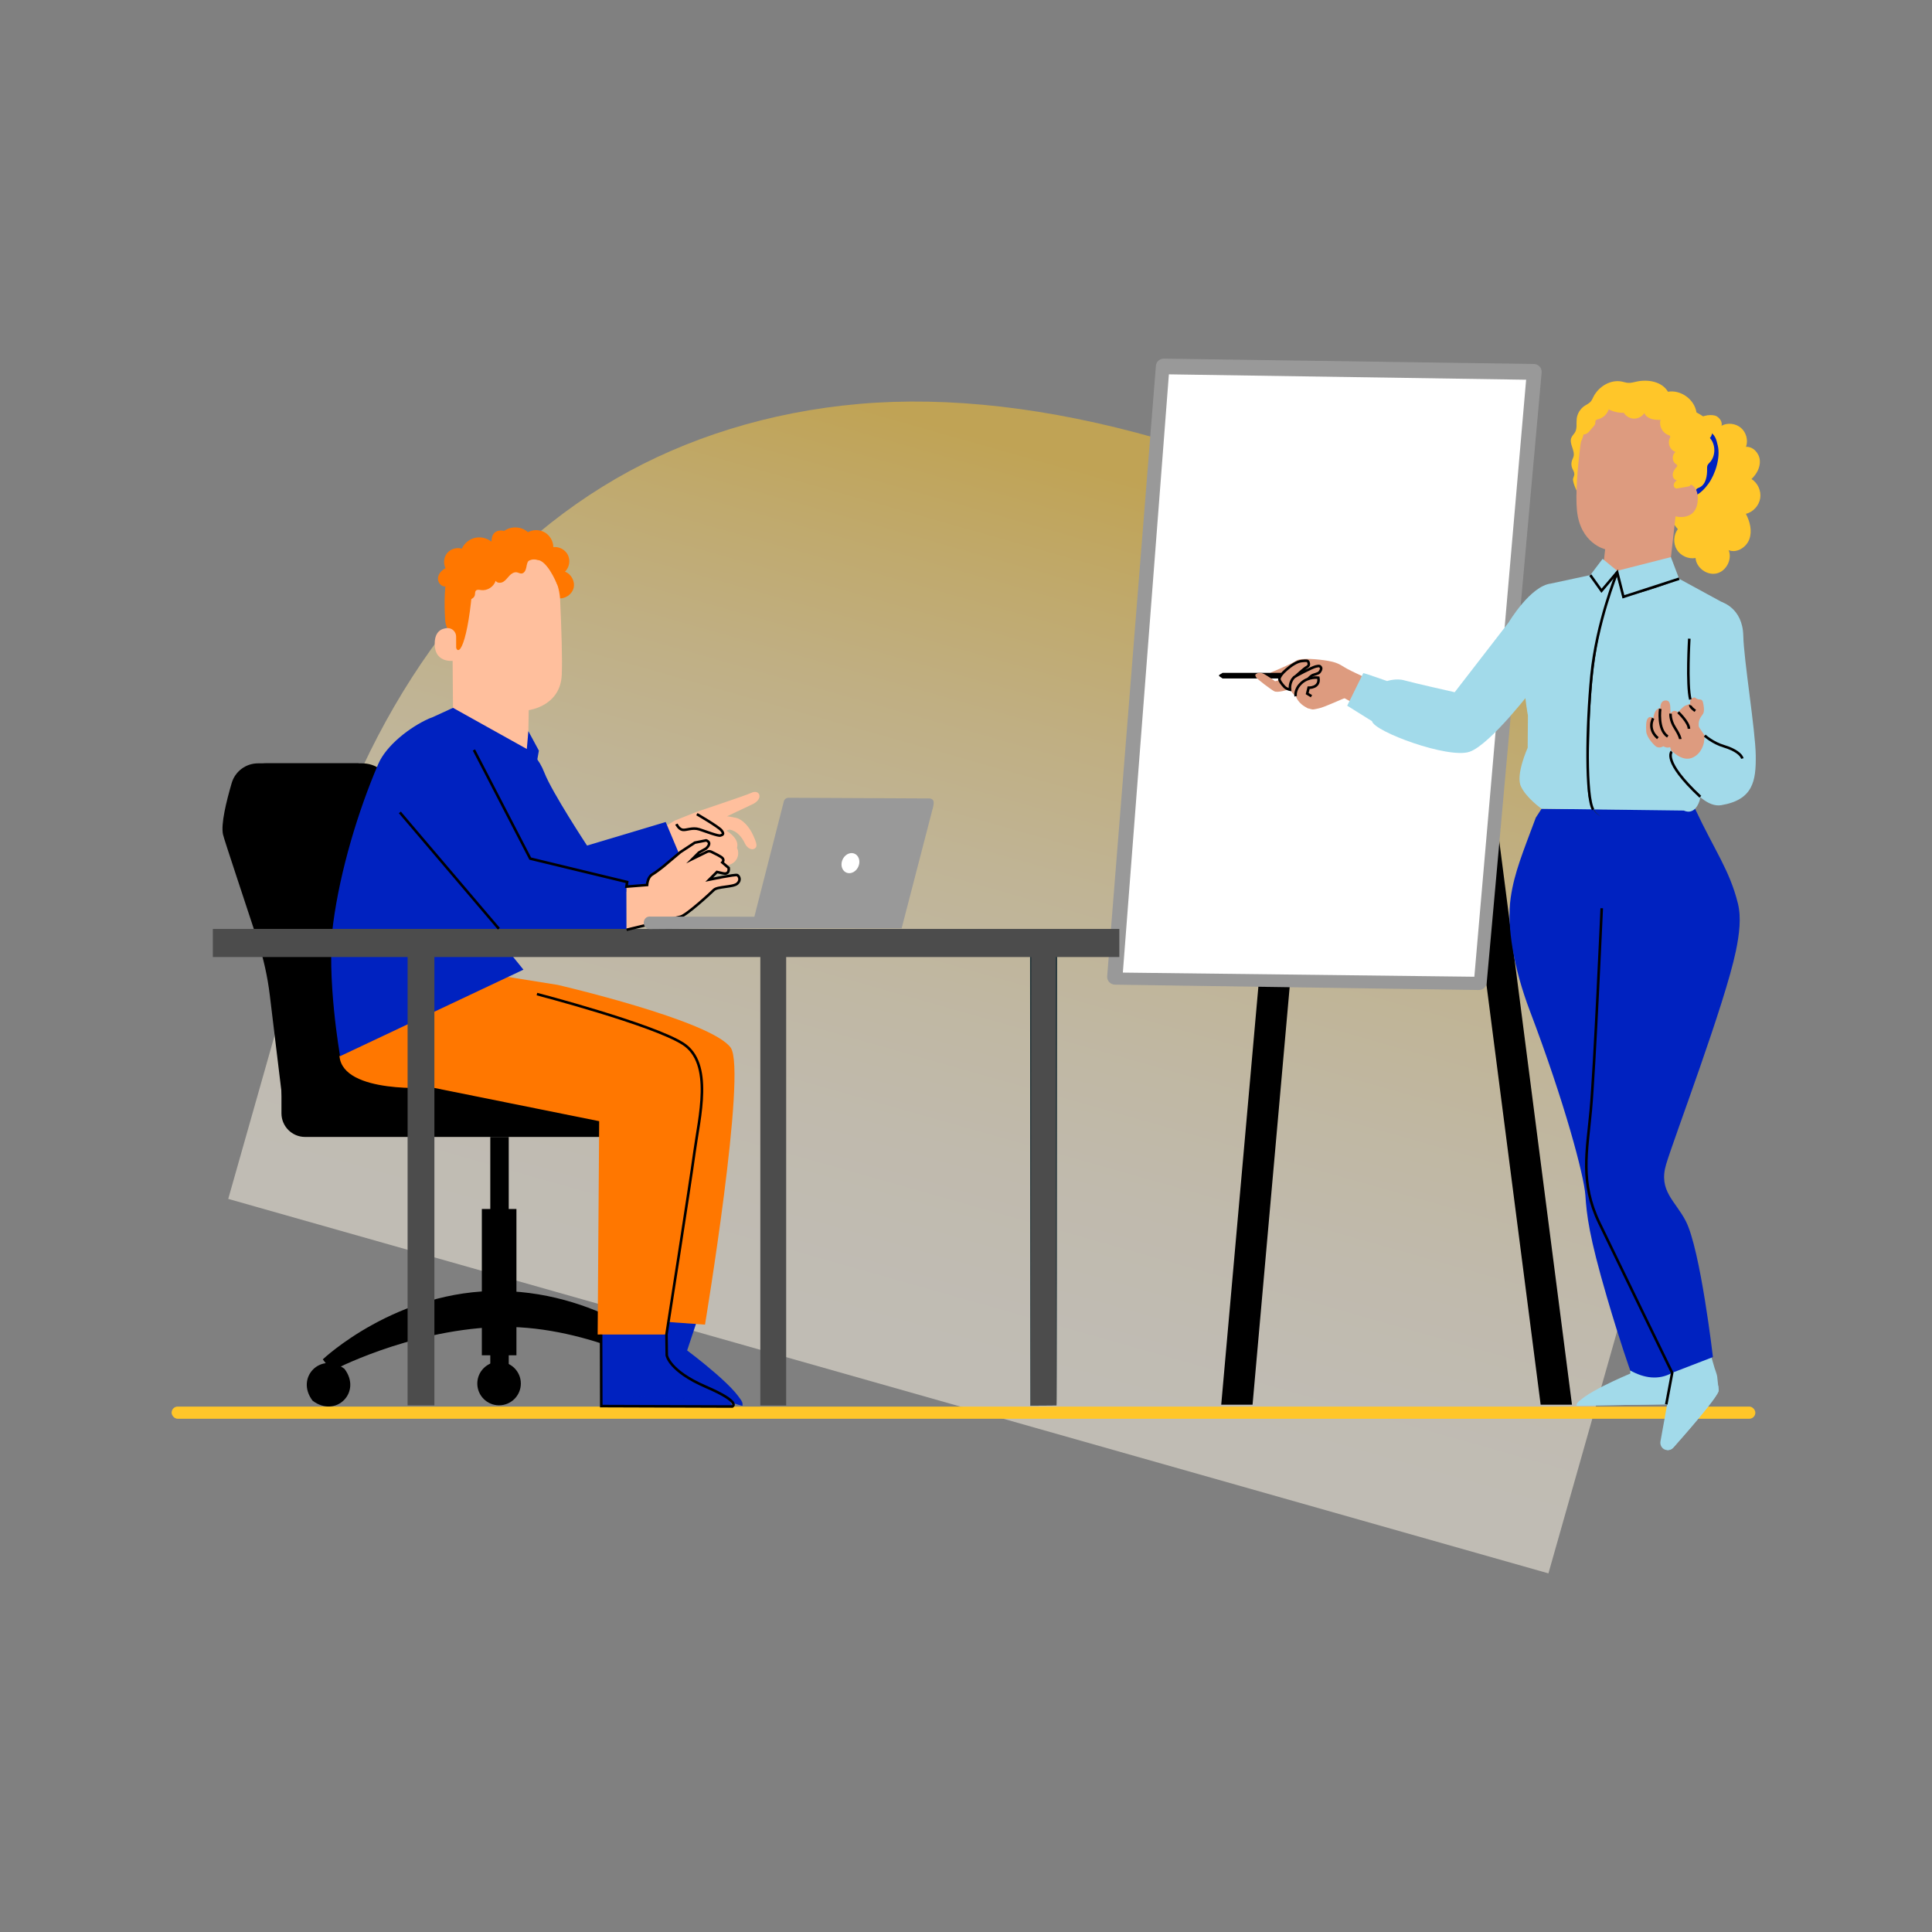 <?xml version="1.0" encoding="UTF-8"?>
<svg xmlns="http://www.w3.org/2000/svg" xmlns:xlink="http://www.w3.org/1999/xlink" id="Laag_1" viewBox="0 0 750 750">
  <rect x="0" y="0" width="750" height="750" fill="#808080" stroke="none"/>
  <defs>
    <style>.cls-1{fill:url(#Naamloos_verloop_21);opacity:.5;}.cls-1,.cls-2,.cls-3,.cls-4,.cls-5,.cls-6,.cls-7,.cls-8,.cls-9,.cls-10,.cls-11,.cls-12,.cls-13{stroke-width:0px;}.cls-2,.cls-14{fill:none;}.cls-14{stroke:#000;stroke-miterlimit:10;}.cls-15{opacity:.3;}.cls-16{opacity:.6;}.cls-4{fill:#4c4c4c;}.cls-5{fill:#a2daea;}.cls-6{fill:#1a2e35;}.cls-7{fill:#dd9b7f;}.cls-8{fill:#999;}.cls-9{fill:#f70;}.cls-10{fill:#fff;}.cls-11{fill:#ffbf9d;}.cls-12{fill:#ffc629;}.cls-13{fill:#0022c0;}</style>
    <linearGradient id="Naamloos_verloop_21" x1="-3830.11" y1="-1490.9" x2="-4212.54" y2="-1490.9" gradientTransform="translate(2924.07 -3091.37) rotate(-74.16)" gradientUnits="userSpaceOnUse">
      <stop offset="0" stop-color="#ffc629"></stop>
      <stop offset=".14" stop-color="#ffd35a"></stop>
      <stop offset=".28" stop-color="#ffde86"></stop>
      <stop offset=".42" stop-color="#ffe8aa"></stop>
      <stop offset=".57" stop-color="#ffefc6"></stop>
      <stop offset=".71" stop-color="#fff4da"></stop>
      <stop offset=".85" stop-color="#fff7e6"></stop>
      <stop offset="1" stop-color="#fff9ea"></stop>
    </linearGradient>
  </defs>
  <path class="cls-1" d="m620.8,293.34c30.44,58.02,34.51,126.37,12.61,203.55l-32.31,113.89L88.6,465.41l32.31-113.89c10.84-38.22,26.22-71.1,46.35-99.39,19.91-27.54,43.67-49.95,71.75-66.27,27.17-15.77,59.58-26.01,94.48-29.06,34.91-3.05,73.72,1.48,115.02,13.19,83.32,23.63,141.14,65.13,172.29,123.36Z"></path>
  <rect class="cls-12" x="66.62" y="546.03" width="614.8" height="4.73" rx="2.36" ry="2.36"></rect>
  <polygon class="cls-3" points="474.08 545.3 486.24 545.3 514.14 231.32 501.98 231.32 474.08 545.3"></polygon>
  <polygon class="cls-3" points="598.08 545.3 610.24 545.3 569.74 231.32 557.58 231.32 598.08 545.3"></polygon>
  <path class="cls-8" d="m429.81,378.95l18.91-236.93c.13-1.6,1.47-2.83,3.08-2.8l143.67,2.08c1.77.03,3.15,1.55,2.99,3.32l-21.32,236.93c-.14,1.59-1.48,2.79-3.08,2.77l-141.26-2.08c-1.76-.03-3.13-1.53-2.99-3.29Z"></path>
  <polygon class="cls-10" points="435.89 377.56 453.76 145.32 592.44 147.41 572.34 379.17 435.89 377.56"></polygon>
  <path class="cls-12" d="m679.94,185.94c2-1.89,3.46-4.55,3.22-7.29-.24-2.74-2.61-5.34-5.35-5.2.89-2.54.08-5.59-1.96-7.34-2.04-1.76-5.18-2.11-7.55-.85.35-1.29-.5-2.87-1.99-3.72-1.16-.66-5.74-.8-7.22,1.8l-6.72,21.83c-2.79,2.51-4.54,6.16-4.73,9.91-.19,3.75,1.17,7.56,3.69,10.34-1.7,2.25-1.85,5.55-.38,7.95,1.47,2.4,4.49,3.75,7.26,3.25.3,3.83,4.46,6.86,8.2,5.98,3.74-.88,6.1-5.46,4.66-9.02,3.15,1.27,6.89-1.11,8.03-4.3,1.14-3.2.23-6.79-1.34-9.8,2.8-.71,5.08-3.19,5.54-6.04.46-2.85-.91-5.92-3.35-7.48Z"></path>
  <path class="cls-13" d="m662.89,167.16c3.01,1.21,3.46,3.74,3.96,5.86,1.07,4.56-.93,11.06-3.69,14.84-2.77,3.78-5.64,5.6-10.31,5.95.33-7.1.67-14.19,1-21.29l9.05-5.35Z"></path>
  <path class="cls-12" d="m663.79,179.48c2.29-2.58,2.28-6.88-.01-9.46,1.46-1.6,1.16-4.24-.1-6.01-1.25-1.77-3.22-2.86-5.12-3.91-.74-5.02-6.05-8.88-11.06-8.03-2.31-3.94-7.73-4.91-12.19-3.93-1.09.24-2.19.57-3.3.49-.82-.06-1.6-.34-2.4-.5-4.41-.9-9.04,1.93-11.06,5.95-.32.64-.6,1.33-1.08,1.86-.63.71-1.53,1.08-2.32,1.61-1.7,1.13-2.86,3.04-3.08,5.07-.19,1.72.23,3.6-.6,5.12-.42.76-1.12,1.35-1.46,2.15-.99,2.32,1.48,4.93.83,7.36-.13.5-.39.95-.57,1.43-.35.99-.33,2.11.06,3.08.3.75.82,1.46.82,2.27,0,.62-.32,1.18-.48,1.77-.4,1.45,2.39,7.34,3.6,8.23l37.99,2.93c2.92-.39,5.44-2.84,5.91-5.74.08-.48.12-1.01.45-1.37.28-.31.7-.43,1.08-.6,2.54-1.15,3.06-4.49,2.99-7.27,0-.39-.02-.79.1-1.16.18-.54.62-.94.99-1.36Z"></path>
  <path class="cls-7" d="m652.9,178.79c.57-6.72-3.12-14.74-9.58-18.48-4.07-2.36-7.36-2.6-9.55-3.01-4.92-.92-9.09,1.27-9.09,1.27-2.13.35-10.29,6.85-11.21,14.46-1.02,8.44-1.94,18.79-1.29,25.18,1.29,12.83,10.94,15.01,10.94,15.01,0-.02-2.35,21.02-2.35,21.02l17.7,16.65,8.97-23.91,5.46-48.18Z"></path>
  <path class="cls-7" d="m650.16,190.73c.06-.95,1.28-3.12,2.22-3.21,2.52-.25,7.01.21,6.69,6.56-.44,8.67-9.06,6.44-9.06,6.19,0-.19-.04-6.27.15-9.54Z"></path>
  <path class="cls-12" d="m611.54,173.04c1.82-.99,3.02-2.42,3.03-4.49,1.14.41,2.41-1.01,3.14-1.98.74-.97,1.6-1.42,1.61-2.64,0-.24,0-.49.13-.7.19-.32.61-.41.98-.5,1.88-.47,3.47-1.96,4.06-3.81,1.81.92,3.85,1.38,5.88,1.33.82,1.35,2.37,2.24,3.95,2.26,1.58.02,3.15-.82,4.01-2.14.46,1.11,1.55,1.88,2.7,2.24,1.15.36,2.38.39,3.58.4-.66,2.3.7,4.99,2.94,5.82.3.11.65.23.78.53.13.31-.05.65-.19.96-.87,1.94.3,4.52,2.33,5.14-1.48,1.02-1.48,3.57,0,4.59.3.21.7.46.63.82-.03.14-.12.25-.21.36-.7.82-1.39,1.72-1.53,2.79-.14,1.07.51,2.31,1.58,2.42-.59.47-1.16,1.08-1.21,1.83-.06.75.66,1.56,1.38,1.33.31-.1,4.67-.7,4.88-.94,2.65-3.19-.22-7.05-.23-11.19,0-4.14-1.21-8.22-3.07-11.93-.78-1.55-1.68-3.06-2.84-4.36-1.32-1.48-2.94-2.64-4.56-3.79-2.11-1.49-4.28-2.98-6.76-3.72-4.61-1.38-9.57.04-14.05,1.8-1.7.67-3.41,1.4-4.87,2.5-1.75,1.32-3.09,3.11-4.27,4.95-1.71,2.67-3.16,5.56-3.65,8.69"></path>
  <path class="cls-7" d="m533.07,264.39s-8.64-3.77-11.17-5.38c-2.52-1.61-3.83-2.02-6.66-2.52-2.82-.5-10.29-1.31-12.1,0-1.82,1.31-9.99,4.65-9.99,4.65l10.82,5.88s1.77,7.31,3.91,7.97,1.77.44,4.06,0,9.82-4.06,10.04-3.91c.22.15,7.95,4.33,7.95,4.33l3.13-11.02Z"></path>
  <path class="cls-3" d="m500.25,263.38h-25.65l-1.24-.85c-.2-.14-.19-.44.01-.57l1.22-.76h25.65v2.18Z"></path>
  <path class="cls-7" d="m487.37,261.86s1.23-1.47,3.62-.05c2.39,1.42,4,2.65,4,2.65.2,0,1.62-.49,1.62-.49l3.41,1.62.36,2.03s-4.34,1.46-5.72.73c-1.38-.73-6.41-4.56-6.97-5.34-.57-.78-.32-1.15-.32-1.15Z"></path>
  <path class="cls-7" d="m509.11,270.27l-1.58-1.01.57-2.19s3.32-.45,3.69-2.27c.36-1.82,0-1.78,0-1.78l-4.3.73,1.99-1.66s3.61-.45,3.32-2.55l-.69-.99s-3.28.63-4.66,1.24c-1.38.61-5.27,3.28-5.27,3.28h0l3.24-3.08s1.47-.5,2.37-1.41c.56-.56.43-1.5-.24-1.93h0c-.23-.15-.51-.22-.78-.2-.78.06-2.4.25-3.46.74-1.38.65-5.51,3.69-6.12,5.27-.61,1.58-.53,2.14.45,3.14.97,1,3.36,2.34,3.36,2.34,0,0,.85,1.62,2.03,2.23,0,0,.69,3.06,4.86,4.83"></path>
  <path class="cls-5" d="m632.87,532.01v1.22s-20.62,8.52-20.8,12.45l41.12-.6-.76-13.67c-6.07,2.92-12.46,3.33-19.55.61Z"></path>
  <path class="cls-5" d="m653.18,545.07l-.18-3.29-39.34,1.78s-1.82.82-1.59,2.11l41.12-.6Z"></path>
  <path class="cls-5" d="m662.27,519.61l-17.51,4.9,4.37,9.93-4.54,25.12c-.25,1.41.56,2.87,1.98,3.26,1.09.3,2.22-.04,2.95-.85,3.86-4.33,18-20.34,17.66-22.3l-.56-5.22c-.12-1.08-1.17-3.66-1.17-3.89l-3.18-10.95Z"></path>
  <path class="cls-5" d="m647.1,562.91l19.92-25.06.1,1.14c.23,1.23-.28,1.77-.81,2.62-1.56,2.52-6.01,8.25-16.71,20.35-.62.7-1.57,1.06-2.51.95h0Z"></path>
  <path class="cls-13" d="m673.84,369.3c1.38-6.66,2.18-13.07.8-18.62-3.19-12.85-8.98-20.42-16.63-36.73l-1.93.45-57.64-.45-2.25,3.47c-4.95,13.34-8.34,21.31-9.74,31.07-1.61,11.24,1.21,27.53,7.46,43.98,13.48,35.5,21.01,63.89,21.53,71.53.52,7.65,1.33,15.55,8.42,39.76,5.18,17.68,9,28.25,9,28.25,5.38,3.03,11.08,3.85,16.27.91l15.83-6.11s-4.85-41.69-10.52-52.75c-4.08-7.96-10.75-11.74-7.64-22.12,3.11-10.38,22.79-62.2,27.03-82.63Z"></path>
  <path class="cls-5" d="m668.21,233.67s8.28,2.2,8.53,13.1c.22,9.65,4.72,36.76,4.84,46.55.12,9.79-.99,17.16-13.39,19.25-10.01,1.68-20.62-20.82-20.62-20.82l10.19-8.83-4.25-17.69s-2.82-6.07,3.87-18.83c6.69-12.76,10.84-12.73,10.84-12.73Z"></path>
  <path class="cls-5" d="m622.14,216.93l-4.79,6.32-15.23,3.27s-11.21,23.85-10.69,34.81c.52,10.96,1.71,16.41,1.71,16.41l-.1,12.55s-4.73,10.44-2.63,14.97,8.02,8.7,8.02,8.7l55.27.7s3.94,2.26,6.01-3.65c2.07-5.92-1.22-49.07-1.22-49.07l10.77-27.76-17.43-9.5-3.19-8.41-20.86,5.32-5.65-4.64Z"></path>
  <path class="cls-7" d="m661.77,285.55l-2.3-3.38-11.91,5.15,1.12,3.86s4.06,4.57,8.07,3.05c4.01-1.52,4.72-6.04,4.72-6.04l.31-2.64Z"></path>
  <path class="cls-7" d="m651.47,276.52s1.66-2.19,2.91-2.67c1.24-.48,1.8-.62,1.8-.62,0,0-.62-2.28,1.73-2.49,0,0,.9.76,1.66.76s1.31.21,1.52,1.11c.21.9.76,3.39,0,4.56s-2.14,2.35-1.52,5.53c0,0-.83,3.52-2.63,4.42-1.8.9-2.69.83-2.69.83,0,0-1.66,2-3.04,1.73-1.38-.28-2-.35-2-.35,0,0-1.11,1.71-3.52.37,0,0-1.31.93-2.69.18-.65-.35-3.8-3.52-3.94-5.94s-.04-4.08.55-4.97c.89-1.33,2.17-.13,2.17-.13,0,0,.31-2.29,1.21-3.19s1.59-.76,1.59-.76c0,0-.28-2.76,1.87-2.97,2.14-.21,1.93,2.35,2,3.73l.07,1.38s.86-2.03,2.96-.51Z"></path>
  <path class="cls-5" d="m529.23,261.28c.6.06,9.24,3.1,9.24,3.1,0,0,3.52-1.19,6.73-.26s19.51,4.6,19.51,4.6l20.97-27.13s8.42-14.18,16.45-15.06l-6.38,39.96s-17.05,22.53-25.27,25.35c-8.22,2.82-37.11-7.85-37.86-11.87l-9.64-6.02,6.25-12.67Z"></path>
  <path class="cls-6" d="m651.84,224.66s-.13.09-.4.22c-.27.13-.67.31-1.2.53-1.05.45-2.58,1.07-4.51,1.77-3.85,1.41-9.3,3.1-15.51,4.51l-.25.06-.06-.25c-.11-.48-.24-1-.39-1.52-.75-2.7-1.64-5.27-2.2-7.73l.43.1c-2.18,2.66-4.15,5.02-5.91,6.85l-.14.14-.13-.14c-.78-.85-1.32-1.71-1.82-2.45-.48-.73-.9-1.36-1.26-1.91-.69-1.04-1.16-1.55-1.13-1.58.01-.01.15.1.38.34.23.24.54.62.92,1.12.38.5.82,1.13,1.33,1.86.52.72,1.09,1.57,1.84,2.36h-.27c1.7-1.84,3.64-4.23,5.79-6.9l.32-.39.12.49c.57,2.42,1.47,4.97,2.23,7.7.15.52.27,1.05.39,1.54l-.31-.2c6.19-1.4,11.64-3.02,15.51-4.34,1.94-.65,3.49-1.22,4.56-1.61,1.07-.39,1.66-.61,1.67-.57Z"></path>
  <path class="cls-6" d="m621.27,316.83s-.08-.03-.22-.11c-.14-.08-.36-.2-.63-.38-.52-.38-1.27-1.01-1.94-2.06-.67-1.04-1.27-2.46-1.62-4.18-.37-1.72-.52-3.71-.54-5.91,0-8.76-.13-20.87.81-34.21.48-6.67,1.23-13.01,2.22-18.72.95-5.72,2.25-10.79,3.48-15,2.53-8.41,4.97-13.27,4.97-13.27,0,0-.02.09-.07.24-.07.18-.15.41-.25.69-.25.64-.59,1.52-1.02,2.63-.48,1.13-.93,2.55-1.51,4.19-.6,1.63-1.14,3.53-1.77,5.63-1.17,4.21-2.44,9.27-3.36,14.98-.96,5.7-1.7,12.02-2.17,18.68-.94,13.32-.88,25.42-.96,34.17,0,2.18.13,4.15.46,5.85.31,1.7.87,3.09,1.5,4.13,1.3,2.08,2.7,2.58,2.63,2.66Z"></path>
  <g class="cls-15">
    <path class="cls-3" d="m664.03,287.18s.01,0,.02,0c-.04-.03-.09-.06-.12-.09l.11.09Z"></path>
  </g>
  <path class="cls-3" d="m168.19,362.23c-3.39-15.91-23.66-57.84-29.04-65.9h-38.98c-4.72,0-8.89,3.1-10.22,7.63-2.09,7.16-4.28,16.04-3.37,20.02.51,2.23,8.76,26.79,13.47,41.21,2.25,6.89,3.82,13.97,4.69,21.16l5.14,42.48,74.34-1.63s-13.48-53.05-16.03-64.98Z"></path>
  <path class="cls-3" d="m172.06,362.23c-3.39-15.91-9.54-36.93-11.84-46.35-2.14-8.74-6.06-12.8-12.79-17.43-2.01-1.38-4.41-2.12-6.85-2.12h-37.45c-3.75,0-7.14,2.26-8.56,5.74-2.97,7.32-5.09,17.62-4.11,21.92.51,2.23,8.76,26.79,13.47,41.21,2.25,6.89,3.82,13.97,4.69,21.16l5.14,42.48,74.34-1.63s-13.48-53.05-16.02-64.98Z"></path>
  <path class="cls-2" d="m186.34,437.26s-15.78-62.89-18.33-74.82c-3.39-15.91-6.46-38.29-11.84-46.35"></path>
  <rect class="cls-3" x="190.33" y="441.37" width="7.16" height="90.63"></rect>
  <rect class="cls-3" x="187.05" y="469.33" width="13.43" height="56.79"></rect>
  <path class="cls-3" d="m109.26,421.28v10.9c0,5.07,4.11,9.18,9.18,9.18h135.8c5.07,0,9.18-4.11,9.18-9.18h0c0-5.03-4.04-9.12-9.07-9.18l-145.09-1.72"></path>
  <path class="cls-3" d="m125.3,527.71s28.61-27.16,69.14-26.56c40.53.6,68.08,26.56,68.08,26.56l-3.97,4.48s-32.32-18.5-66.49-17.01c-34.17,1.49-63.31,17.01-63.31,17.01l-3.44-4.48Z"></path>
  <path class="cls-3" d="m133.72,531.38c6.89,9.04-3.33,19.26-12.37,12.37-6.89-9.04,3.33-19.26,12.37-12.37Z"></path>
  <path class="cls-3" d="m202.19,537.09c0,4.66-3.78,8.45-8.45,8.45s-8.45-3.78-8.45-8.45,3.78-8.45,8.45-8.45,8.45,3.78,8.45,8.45Z"></path>
  <path class="cls-3" d="m174.03,421.16c0,.14-14.46.26-32.3.26s-32.3-.12-32.3-.26,14.46-.26,32.3-.26,32.3.12,32.3.26Z"></path>
  <path class="cls-11" d="m269.69,335.04c3.26-.76,6.94-1.46,6.94-1.46l3.23-.8c-.02.22-.07.44-.12.66-.11.41-.22.84-.12,1.24.2.77,1.11,1.15,1.91,1.2,1.68.11,3.39-.75,4.3-2.15.88-1.35.97-3.15.28-4.6.12-.41.18-.86.14-1.36-.29-3.12-4.28-5.28-4.28-5.28l1.09-.44s3.64.06,6.21,5.55c.38.82,1.04,1.51,1.87,1.87.51.22,1.09.31,1.62.05,1.32-.66,1.19-1.76-.36-5.21-1.55-3.45-4.2-6.27-6.69-6.82-2.49-.55-3.49-.6-3.49-.6,0,0,9.63-4.52,10.22-4.83,1.73-.9,2.77-2.42,2.28-3.63-.32-.77-1.29-1.52-3.34-.53-1.77.85-21.03,7.29-21.03,7.29l-8.35,3.34-6.44,3.88,6.19,11.35.85.43c2.18,1.11,4.69,1.43,7.08.87Z"></path>
  <path class="cls-11" d="m263.44,319.76c.21,1.13,1.45,1.8,2.61,1.92,1.15.11,2.31-.17,3.47-.14,3.46.09,6.47,2.88,9.93,2.81.48-.01,1.07-.17,1.17-.64.08-.44-.33-.8-.69-1.05-3.13-2.19-6.26-4.39-9.39-6.58"></path>
  <path class="cls-13" d="m198.83,288.32s8.3.8,12.5,11.64c2.95,7.61,16.56,28.29,16.56,28.29l30.53-9.15,8.09,19.23-41.77,13.98c-5.47,1.83-11.49-.12-14.84-4.82l-26-40.25,14.93-18.92Z"></path>
  <path class="cls-13" d="m275.01,499.37l-8.26,24.87s22.5,16.75,21.42,21.49l-48.79-14.29,11.28-39.27,24.35,7.2Z"></path>
  <g class="cls-16">
    <path class="cls-13" d="m239.38,531.44l1.29-3.91,46.3,15.16s1.9,1.58,1.2,3.04l-48.79-14.29Z"></path>
  </g>
  <path class="cls-13" d="m258.73,505.13l-1.03,26.18s26.27,9.84,26.55,14.7l-50.84-.17-.07-40.86,25.39.15Z"></path>
  <g class="cls-16">
    <path class="cls-13" d="m233.41,545.84l.15-4.12,48.69,1.71s2.26.99,2,2.59l-50.84-.17Z"></path>
  </g>
  <path class="cls-9" d="m216.48,382.33s59.61,13.82,67.17,24.37c6.39,8.92-9.97,107.52-9.97,107.52l-34.48-2.46,4.4-86.44-68.27-21.7,10.31-26.22,30.84,4.93Z"></path>
  <path class="cls-9" d="m202.19,384.32s62.29,15.14,68.59,25.89c2.94,5.02,1.01,21.5-.09,29.28-.74,5.24-11.75,78.57-11.75,78.57h-26.93l.59-82.82h0l-64.72-13.05s-34.74,2.65-36.09-12.17l14.5-19.65,34.23-16.92,21.68,10.88Z"></path>
  <path class="cls-9" d="m190.83,210.41c-.15-4.23,2.71-4.8,4.92-4.32,2.68-1.97,6.75-1.75,9.2.5,2.01-1.1,4.59-1.05,6.57.11,1.97,1.16,3.26,3.4,3.28,5.69,2.3-.28,4.71,1.04,5.7,3.14.99,2.1.49,4.8-1.18,6.4,2.46.9,4,3.8,3.35,6.34-.65,2.54-3.38,4.36-5.97,3.97l-25.96-17.29c-1.56-1.64.17-2.29.09-4.55Z"></path>
  <path class="cls-11" d="m217.46,233.03c-.53-11.81-10.04-21.23-21.86-21.65l-1.17-.04c-12.69.29-19.53,11.23-18.89,23.9l.33,42.22.08,8.02,29.01,6.9.29-16.71s12.24-1.46,12.82-13.62c.28-5.87-.12-18.02-.62-29Z"></path>
  <path class="cls-9" d="m216.48,227.4s-2.94-7.73-6.55-9.64c-4.37-2.31-6.46,2.5-10.66,1.17-4.2-1.34-8.37-3.55-12.82-.43-4.87,3.42-2.74,6.01-3.22,11.4-1.97,21.85-6.18,27.9-6.95,17.54-.08-1.13-3.19-2.14-3.48-6.93-.38-6.21-.35-13.73,1.18-18.08,1.3-3.66,3.5-6.14,7.38-8.83,6.13-4.24,14.34-4.04,19.9-3.28,5.55.76,16.07,7.55,15.22,17.08Z"></path>
  <path class="cls-11" d="m177.07,247.14c0-1.88-1.58-3.42-3.45-3.31-2.28.14-4.85,1.33-4.87,6.03-.03,8.33,8.34,6.64,8.35,6.4.01-.16-.02-5.64-.03-9.12Z"></path>
  <path class="cls-9" d="m177.8,231.03c1.05.78,2.17,1.58,3.47,1.75,1.3.18,2.81-.52,3.08-1.8.12-.58,0-1.25.4-1.69.47-.52,1.31-.32,2-.22,2.41.34,4.95-1.28,5.65-3.61.58.95,2.03.96,2.98.39.95-.57,1.59-1.53,2.35-2.34.76-.81,1.81-1.52,2.91-1.33.61.11,1.17.5,1.8.46,1.1-.06,1.67-1.32,1.88-2.4.2-1.08.38-2.34,1.32-2.9.88-.52,1.98-.16,2.98.02,1,.18,2.31,0,2.6-.98.15-.51-.05-1.06-.32-1.52-1.22-2.09-4.02-3.09-6.29-2.27-.72-2.78-3.21-5.01-6.05-5.41-2.84-.4-5.86,1.05-7.32,3.52-1.7-1.66-4.23-2.42-6.57-1.97-2.33.45-4.41,2.09-5.38,4.25-2-.6-4.34.1-5.68,1.7-1.34,1.61-1.61,4.03-.65,5.89-1.53.8-2.86,2.24-2.95,3.96-.09,1.72,1.52,3.5,3.2,3.1-.72,1.32-.24,3.16,1.03,3.95,1.27.8,3.14.42,4.01-.8"></path>
  <path class="cls-13" d="m205.11,283.83l4.08,7.57-13.4,75.88,7.41,9.14-71.17,33.59s-5.43-30.72-2.7-51.47c2.7-20.59,9.74-43.88,17.51-61.95,3.13-7.27,12.28-14.33,19.7-17.64.49-.22.98-.4,1.48-.57l7.83-3.6,28.66,15.98.6-6.92Z"></path>
  <path class="cls-13" d="m155.59,315.36s33.48,45.58,38.72,45.58h48.92v-18.53l-37-8.73s-18.22-37.7-22.25-42.53c-4.03-4.83-14.81-11.33-22.86-4.08-8.06,7.25-5.53,28.29-5.53,28.29Z"></path>
  <path class="cls-11" d="m243.2,344.2l8.01-.64s.17-2.97,1.92-4.02c1.75-1.05,4.37-3.16,4.37-3.16l6.65-5.59,5.6-3.67,4.37-.87s2.62.7,0,3.15l-2.8,1.57-2.45,2.45,5.6-2.75c.52-.26,1.13-.26,1.65-.01,1.29.61,3.67,1.78,4.3,2.41.87.87,0,1.75,0,1.75l2.45,2.1s.52,2.8-2.27,2.1l-2.27-.52-2.97,2.97s10.15-2.1,10.85-1.75c.7.35,1.57,1.92,0,3.32-1.57,1.4-7.7,1.05-9.1,2.45-1.4,1.4-10.65,9.85-12.93,10.38-2.27.52-20.94,5.08-20.94,5.08l-.04-16.74Z"></path>
  <rect class="cls-4" x="158.23" y="370.91" width="10.4" height="174.65"></rect>
  <rect class="cls-4" x="400.09" y="368.53" width="10.03" height="177.07"></rect>
  <rect class="cls-4" x="295.16" y="362.22" width="10.03" height="183.38"></rect>
  <path class="cls-6" d="m410.12,545.65s-.01-.32-.02-.92c0-.61,0-1.5-.02-2.67,0-2.35-.02-5.8-.03-10.25-.02-8.9-.04-21.78-.07-37.75-.02-31.91-.06-76.16-.1-125.53l.24.25c-3.18,0-6.59,0-10.02,0h0l.24-.25c-.08,82.79-.14,153-.16,177.12l-.08-.08c3.37.02,5.87.04,7.54.05.83,0,1.44.01,1.87.02.41,0,.63.01.63.01,0,0-.19,0-.6.01-.42,0-1.03.01-1.85.02-1.68.01-4.19.02-7.58.05h-.08s0-.08,0-.08c-.02-24.12-.09-94.33-.16-177.12v-.25s.24,0,.24,0h0c3.43,0,6.84,0,10.02,0h.24v.25c-.04,49.45-.07,93.75-.1,125.71-.03,15.94-.05,28.8-.07,37.69-.01,4.42-.03,7.85-.03,10.19,0,1.15-.01,2.03-.02,2.64,0,.59-.02.89-.02.89Z"></path>
  <rect class="cls-4" x="82.63" y="360.61" width="351.89" height="10.91"></rect>
  <path class="cls-14" d="m243.23,360.94s18.67-4.56,20.94-5.08c2.27-.52,11.53-8.98,12.93-10.38,1.4-1.4,7.52-1.05,9.1-2.45,1.57-1.4.7-2.97,0-3.32-.7-.35-10.85,1.75-10.85,1.75l2.97-2.97,2.27.52c2.8.7,2.27-2.1,2.27-2.1l-2.45-2.1s.87-.87,0-1.75c-.63-.63-3.01-1.8-4.3-2.41-.52-.25-1.13-.24-1.65.01l-5.6,2.75,2.45-2.45,2.8-1.57c2.62-2.45,0-3.15,0-3.15l-4.37.87-5.6,3.67-6.65,5.59s-2.62,2.11-4.37,3.16c-1.75,1.05-1.92,4.02-1.92,4.02l-8.01.64.26-1.79-37.61-9.09-21.86-42.17"></path>
  <path class="cls-8" d="m360.13,309.95l-54.05-.26c-.71,0-1.37.43-1.72,1.11l-11.52,45.08-40.76-.07c-1.16,0-2.12,1.01-2.18,2.29-.07,1.4.94,2.57,2.2,2.56l41.59-.33,56.32.06,11.89-45.85c1.03-3.42.74-4.66-1.76-4.61Z"></path>
  <path class="cls-10" d="m327.72,332.65c-1.37,1.69-1.41,4.14-.07,5.48,1.33,1.34,3.53,1.05,4.91-.64,1.37-1.69,1.41-4.14.07-5.48-1.33-1.34-3.53-1.05-4.91.64Z"></path>
  <line class="cls-14" x1="155.22" y1="315.37" x2="193.66" y2="360.55"></line>
  <path class="cls-14" d="m262.58,319.91s.91,1.95,2.36,2.22c1.45.27,3.86-1.04,6.54-.18s7.31,2.7,8.22,2.39,1.48-.54.38-1.97c-1.11-1.43-9.55-6.31-9.55-6.31"></path>
  <path class="cls-14" d="m208.44,385.9s44.87,11.72,56.7,19.27c11.83,7.55,6.28,28.64,4.48,41.88-1.8,13.23-10.9,70.97-10.9,70.97l.12,8.1s.83,6.03,15.11,12.2c14.28,6.17,10.3,7.69,10.3,7.69l-50.84-.17-.07-27.78"></path>
  <path class="cls-14" d="m509.11,270.27l-1.66-1.02.55-2.27s4.54.15,3.79-3.9c0,0-3.81-.54-6.61,2.07-2.8,2.61-2.19,5.14-2.19,5.14"></path>
  <path class="cls-14" d="m507.8,263.58s1.17-1.24,1.76-1.49,2.11-.57,2.57-1.04.98-1.47.64-1.96-.48-.74-2-.36c-1.52.39-7.9,3.68-8.44,4.21s-1.79,2.05-1.56,4.8c0,0-1.33-.24-2.15-1.1s-2.17-2.5-1.95-3.27.85-1.83,2.64-3.38,4.06-3.2,6.07-3.39c2.01-.19,2.33-.19,2.56.49s.34,1.32-.75,1.93-3.75,3.11-4.16,3.45"></path>
  <path class="cls-14" d="m627.74,222.35s-7.95,19.33-9.93,39.9c-1.98,20.57-2.23,47.2.65,52.04"></path>
  <polyline class="cls-14" points="617.36 223.26 621.7 229.34 627.79 222.14 630.21 231.69 651.84 224.66"></polyline>
  <path class="cls-14" d="m655.78,247.93s-1.06,17.91.41,23.61"></path>
  <path class="cls-14" d="m661.77,285.55s3.05,2.83,7.47,4.15c4.42,1.32,6.79,3.27,7.14,4.76"></path>
  <path class="cls-14" d="m648.97,291.77s-3.94,3.49,11.1,17.53"></path>
  <path class="cls-14" d="m644.49,275.18s-1.17,8.05,2.93,10.74"></path>
  <path class="cls-14" d="m641.77,278.84s-2.44,4.11,1.81,7.72"></path>
  <path class="cls-14" d="m648.51,277.03s-.26,2.49,1.72,5.57c1.98,3.08,2.06,4.3,2.06,4.3"></path>
  <path class="cls-14" d="m651.46,276.48s4.21,3.96,4.18,6.44"></path>
  <path class="cls-14" d="m656.19,273.75s-.28.66,1.92,2.21"></path>
  <path class="cls-14" d="m621.79,352.58s-2.78,62.38-4.25,78.44c-1.47,16.06-4.27,28,3.32,43.74s28.28,58.16,28.28,58.16l-2.3,12.25"></path>
</svg>
